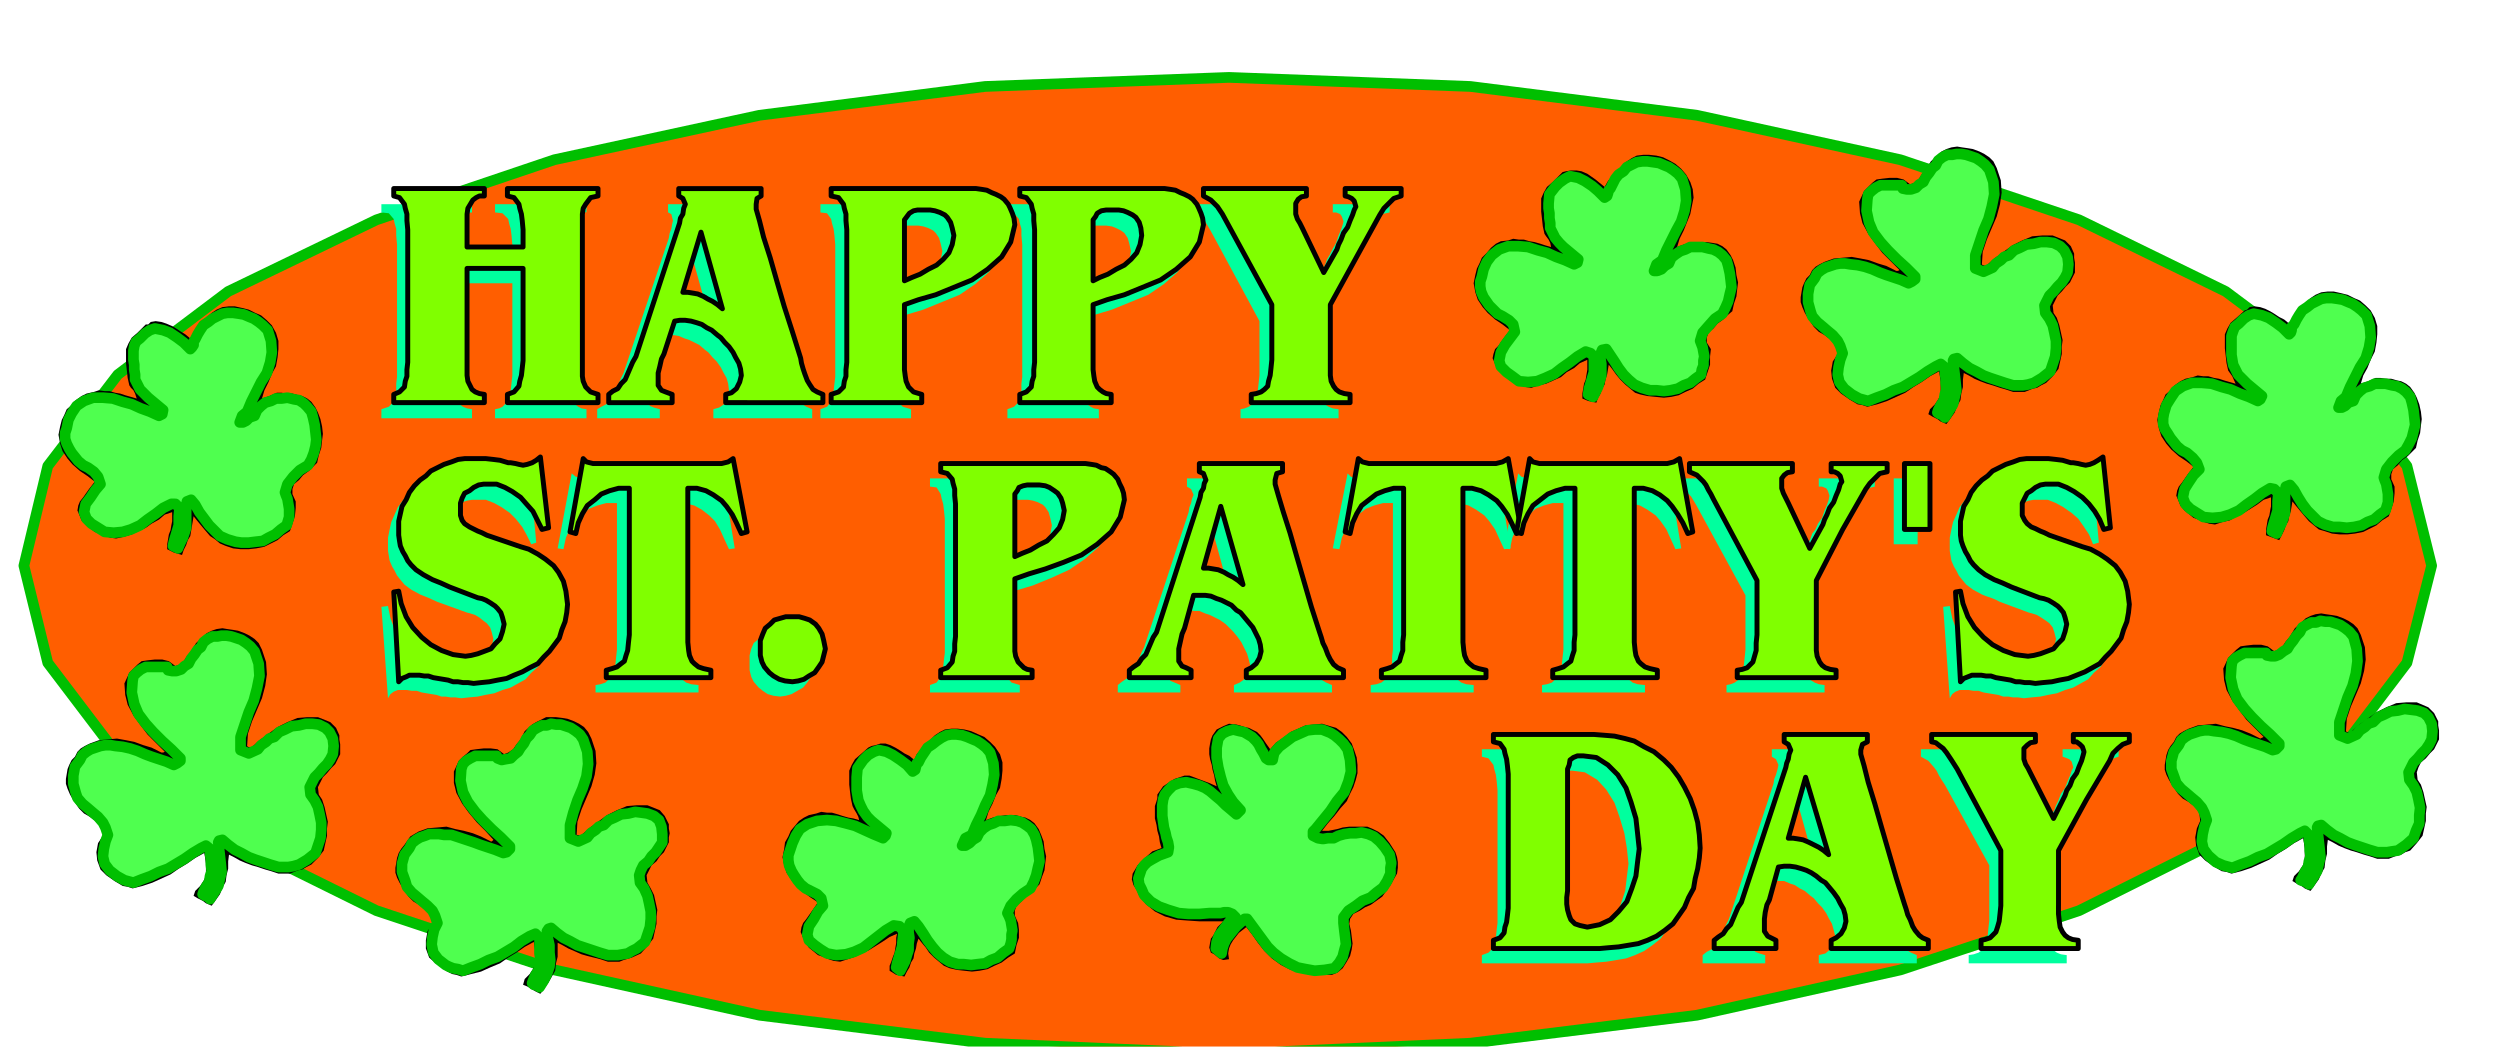 <svg xmlns="http://www.w3.org/2000/svg" width="490.455" height="205.307" fill-rule="evenodd" stroke-linecap="round" preserveAspectRatio="none" viewBox="0 0 3035 1271"><style>.pen1{stroke:#00bf00;stroke-width:13;stroke-linejoin:round}.brush2{fill:#000}.pen2{stroke:none}.brush3{fill:#4fff4f}.brush4{fill:#00ff9e}.brush5{fill:#80ff00}.pen3{stroke:#000;stroke-width:6;stroke-linejoin:round}</style><path d="m1492 1280 293-13 275-34 247-55 217-72 178-89 135-100 85-112 30-118-30-121-85-111-135-101-178-87-217-73-247-54-275-35-293-11-296 11-274 35-249 54-216 73-180 87-134 101-85 111-29 121 29 118 85 112 134 100 180 89 216 72 249 55 274 34 296 13z" class="pen1" style="fill:#ff5e00"/><path d="m335 404 3 10v10l-1 10-2 11-5 9-4 10-5 10-3 10 9-3 9-4h6l6 1h7l7 2 5 1 6 3 5 4 5 7 3 6 3 8 2 9 1 9-1 8-1 9-3 9-2 9-5 5-5 5-7 5-5 6-6 5-2 6v6l4 9v8l-1 10-3 9-3 9-8 5-7 6-8 4-8 4-10 2-9 1h-10l-9-1-9-3-7-3-6-5-6-4-6-7-5-6-5-6-4-5-1 6-1 6-1 6-1 6-3 5-2 6-3 6-2 6-10-3-8-4v-6l1-6 1-6 2-5 1-6 1-5v-11l-9 3-7 6-9 5-7 5-9 4-8 4-10 3-9 2-7-1-6-2-7-3-6-2-6-5-5-4-5-5-2-5-3-7 1-6 2-5 4-5 7-10 7-9-9-7-9-6-9-8-6-7-6-9-3-9-2-11 2-10 2-8 3-6 3-7 6-5 5-6 7-5 6-3 9-2 6-2 7 1h6l7 2 6 1 6 2 7 2 7 2-2-6-2-4-3-3-2-3-2-9-1-9-1-9v-17l3-7 4-7 7-6 10-10h3l3-3 6-1 7 1 6 2 7 3 5 3 6 4 5 3 6 5 4-7 5-7 5-6 6-5 6-6 6-4 7-3 8-1h7l9 2 8 2 8 4 7 3 7 6 6 6 5 9z" class="pen2 brush2"/><path d="m325 401 4 13 1 14-2 12-4 13-7 11-6 12-6 12-5 12-6 5-3 8h4l4-2 4-4 6-2 3-7 5-5 5-4 7-2 6-3h7l7-1 8 2 6 1 6 4 4 4 5 6 2 7 2 9 1 9 1 9-1 8-2 8-3 8-4 7-10 6-8 8-7 9-3 10 1 3 2 5 1 6 1 6v10l-3 10-7 5-7 6-8 4-7 4-9 1-8 1h-9l-7-1-10-3-9-4-7-7-6-6-6-8-6-8-5-9-5-6-5 2-1 5v27l-2 6-2 6-3 6-3 7-6-3 1-5 3-10 3-10v-11l1-10-5-5h-5l-10 5-9 7-10 7-9 7-11 5-10 3-11 1-11-1-8-5-8-5-6-6-3-8 2-10 6-8 6-9 6-7-3-9-5-6-7-5-6-3-6-5-4-5-4-5-3-5-3-6-2-6v-7l2-6 2-10 4-8 6-9 9-6 11-4h12l12 1 12 4 11 3 11 5 11 4 11 5 4-2 1-5-6-5-6-5-6-5-4-4-6-6-3-6-3-6v-6l-1-6v-6l-1-6v-11l1-6 2-5 5-4 6-6 6-4 6-2 10 2 8 3 9 6 8 6 8 8 2-2 2-3v-4l2-3 3-6 3-5 4-6 6-4 5-4 6-3 6-3 6-1h7l7 1 6 1 7 3 5 2 6 4 5 4 6 6z" class="pen1 brush3"/><path d="m318 789 5 15 1 15-2 14-4 15-6 14-6 14-5 15-1 15 1 1 4 1 10-9 11-8 11-8 12-6 12-5 12-1h13l15 6 7 7 4 9v5l1 6v12l-3 6-3 6-5 5-5 6-5 5-3 6-3 6 1 9 4 6 3 9 2 9 2 9-1 8v9l-2 9-2 9-7 9-8 8-6 3-5 3-5 1-5 2-5 2h-14l-9-3-7-2-9-3-7-2-8-3-7-3-7-4-6-3-1 8v9l-2 8-1 8-4 7-3 8-5 7-5 7-7-3-4-3-6-3-5-3 2-6 6-6 4-6 3-6v-15l-1-7-1-6-11 6-10 7-10 6-10 7-11 5-11 5-12 4-12 3-6-2-6-1-5-3-5-3-10-7-7-7-4-11-1-10 2-11 6-9-2-10-6-7-8-6-7-4-6-6-4-6-4-6-3-5-3-7-2-6v-6l1-6 1-6 2-5 3-6 4-4 3-6 4-4 5-3 6-3 11-4 11-1 11-1 11 2 10 2 11 4 10 3 12 6h2l2-1-11-11-10-10-9-12-8-11-7-13-3-12-1-14 6-13 5-5 5-5 5-4 7-1 9-1h9l8 2 8 6 5-2 5-4 4-6 5-6 6-10 9-8 4-4 6-3 6-2 7-1 6 1 7 1 6 1 8 3 6 3 6 4 5 5 4 8z" class="pen2 brush2"/><path d="m309 791 5 15 1 15-3 15-4 15-6 14-5 15-5 15v16l10 4 11-5 4-5 6-4 4-4 6-2 6-6 7-3 8-4 9-1 8-2h8l8 1 8 4 5 5 4 8 1 9-1 10-3 6-4 6-5 5-5 6-5 5-3 6-3 6 1 9 5 7 4 8 2 9 2 10v9l-1 10-3 9-3 9-10 8-10 6-7 2-6 1h-12l-10-3-9-3-9-3-8-3-9-5-8-4-8-6-7-6-4 1-1 2 1 8 1 9 1 9 1 10-2 8-2 9-5 8-5 8-3-3-3-1-3-2 1-3 3-6 4-6 1-7 2-6-1-8v-6l-1-7v-6l-5-4-6 3-10 6-10 7-10 6-10 6-11 4-10 5-11 4-10 4-11-3-9-5-9-7-6-8-2-9 1-9 2-9 3-8-3-9-3-6-6-7-6-5-7-6-6-5-6-7-2-6-3-11v-10l2-11 6-8 3-6 5-4 5-3 6-2 6-2 6-1h6l6 1 9 1 9 2 9 3 9 4 8 3 9 3 9 3 9 4 4-2 4-3v-3l-11-11-11-10-11-11-9-10-9-12-5-12-3-14 1-14 1-6 4-4 5-4 6-3h26l1 4 5 1h5l6-2 4-4 5-3 3-6 4-5 4-6 4-3 3-6 5-4 6-3h6l5-1h6l6 1 6 2 6 2 6 4 5 4 5 6z" class="pen1 brush3"/><path d="M552 456v18l1 6 3 7 2 4 4 3 5 2 6 1v11H463v-11l9-3 6-6 1-7 2-6v-9l1-8V297l-1-11v-8l-2-7-1-5-6-7-9-1v-10h110v10l-10 1-6 7-3 5-1 7-1 8v32h70v-21l-1-11-1-8-2-7-1-5-7-7-9-1v-10h111v10l-6-1-4 2-4 2-2 5-3 5-1 7v197l1 6 3 7 2 3 4 3 4 2 6 1v11H601v-11l5-1 4-2 3-3 4-4 1-7 2-6 1-9 1-9V344h-70v112zm239-8-2 6-2 9-2 9v15l4 6 5 2 7 2v11h-76v-11l5-3 6-3 5-6 4-5 3-7 3-7 3-7 3-6 55-164 1-6 2-5 1-6 1-4-2-8-4-2v-10h100v10l-6 2-2 8v5l4 14 6 19 8 26 8 27 9 31 9 31 10 32 1 6 2 7 3 6 3 8 3 5 5 6 5 3 7 3v11H866v-11l7-2 6-4 4-8 2-9-1-8-2-7-4-7-3-6-5-7-5-5-5-6-4-3-7-6-6-3-6-3-6-2-7-3-6-1h-14l-13 41zm46-148-21 75 6-1 6 1 6 1 6 3 5 3 6 3 6 4 6 4-26-93zm177-3-1-11-1-8-2-7-1-5-5-7-8-1v-10h183l6 1 6 2 10 6 8 10 2 5 3 6 2 6 1 8-5 20-11 18-17 15-19 13-22 9-22 9-20 6-16 6v78l1 9 1 6 3 7 6 6 10 3v11H996v-11l8-3 5-6 1-7 2-6 1-9 1-8V297zm71 62 8-4 10-3 10-5 10-5 8-8 7-8 4-10 2-11-2-9-2-7-4-6-3-3-6-3-6-2-6-1h-14l-6 1-5 2-2 4-3 4v74zm156-62-1-11v-8l-2-7-1-5-6-7-8-1v-10h183l6 1 6 2 5 2 6 4 4 4 5 6 2 5 3 6 2 6 1 8-5 20-11 18-17 15-19 13-22 9-22 9-20 6-17 6v87l1 6 3 7 3 3 4 3 4 2 6 1v11h-111v-11l8-3 6-6 1-7 2-6v-9l1-8V297zm72 62 9-4 10-3 10-5 10-5 8-8 7-8 4-10 2-11-2-9-2-7-4-6-4-3-6-3-5-2-7-1h-15l-5 1-5 2-2 4-3 4v74zm287 97v9l1 9 1 7 3 6 3 4 5 3 5 2 7 1v11h-119v-11l5-1 5-2 4-3 4-4 1-6 2-7 1-9 1-9v-66l-54-100-6-11-6-10-8-8-9-3v-10h125v10h-6l-4 3-3 5v12l2 6 3 5 3 6 28 54 15-28 2-6 3-5 4-8 4-7 3-9 3-7 2-6 1-4-2-6-2-3-5-2h-4v-10h69v10l-9 2-6 5-6 6-4 8-27 49-35 62v66zM651 659l-6 2-6-12-5-9-8-10-7-7-10-7-9-5-10-4h-17l-6 1-6 2-5 4-6 3-3 6-3 6v15l3 6 3 4 5 4 5 2 6 3 5 2 6 2 40 15 11 3 11 6 10 6 9 8 7 8 6 11 3 12 2 16-1 11-2 11-4 9-4 10-6 8-6 9-8 7-7 8-9 5-9 5-10 3-10 4-11 2-9 2-11 1-9 1-7-1h-6l-6-1h-5l-6-2-6-1-6-1-6-1-6-2h-6l-6-1h-11l-5 2-4 3-3 5-8-111 8-1 3 15 6 16 8 13 10 12 11 9 12 7 14 5 16 2 8-1 8-2 8-3 8-3 5-6 6-6 3-9 2-9-2-8-2-6-4-5-4-3-5-4-5-3-6-2-4-1-36-13-11-5-10-4-11-6-8-6-5-6-4-5-3-6-3-5-3-7-1-6-1-6v-16l2-10 2-9 4-9 4-9 6-8 6-7 7-5 6-6 8-4 8-4 9-3 8-3 8-1h27l9 1 8 2 10 2 9 1 9 2 6-1 6-1 5-4 5-4 8 86zm169 130v9l1 10 1 6 3 7 3 4 5 4 6 2 9 1v9H723v-9l6-1 6-2 4-4 4-4 2-7 2-6 1-10 1-9V611h-13l-11 3-10 4-8 7-9 7-6 10-5 11-3 14-7-1 17-91 5 4 8 2h154l9-2 7-4 15 91-7 1-6-13-5-11-6-10-7-7-9-7-9-5-12-3h-11v178zm90 17v-10l2-8 3-7 6-5 5-5 7-2 7-2h16l7 2 6 3 7 5 4 5 4 6 2 8 2 10-2 8-2 9-4 6-5 6-7 4-7 4-7 2-7 1-8-1-7-2-6-4-5-4-6-7-3-6-2-8v-8zm237-176-1-10-1-8-2-7-1-5-5-8-8-1v-10h176l7 1 6 1 6 3 10 5 8 9 2 5 3 6 2 6 1 8-5 21-11 18-17 15-19 13-22 10-22 9-20 6-17 6v78l1 9 1 6 3 6 6 7 10 3v9h-109v-9l8-3 5-7 1-6 2-6 1-9 1-8V630zm70 63 9-4 10-3 10-6 10-5 8-8 7-8 4-10 2-11-2-9-2-7-4-6-3-3-6-3-6-2-6-1h-14l-6 1-5 3-2 4-3 4-1 6v68zm206 90-2 6-2 9-2 8v15l4 6 5 2 7 3v9h-76v-9l5-4 6-4 4-6 5-5 3-7 3-7 3-7 3-6 54-164 1-6 2-5 1-5 2-5-3-7-5-3v-10h101v10l-6 3-1 7v5l4 14 6 19 8 26 8 28 9 31 9 31 10 31 1 6 2 8 3 7 3 8 3 5 4 6 5 3 7 3v9h-119v-9l7-3 7-5 4-7 2-8-2-8-2-7-4-8-3-6-5-7-5-6-5-5-4-4-7-5-6-3-6-3-6-2-7-3h-6l-7-1-7 1-13 41zm46-150-23 75h6l6 1 6 1 7 3 6 3 6 3 6 4 6 5-26-95zm292 156v9l1 10 1 6 3 7 3 4 5 4 6 2 9 1v9h-125v-9l7-1 6-2 5-4 4-4 2-7 2-6v-10l1-9V611h-12l-11 3-10 4-9 7-9 7-6 10-5 11-3 14-8-1 18-91 4 4 7 2h156l8-2 7-4 16 91-8 1-6-13-5-11-7-10-6-7-10-7-9-5-11-3h-11v178z" class="pen2 brush4"/><path d="M1969 789v9l1 10 1 6 3 7 3 4 5 4 6 2 9 1v9h-125v-9l6-1 6-2 4-4 4-4 2-7 2-6 1-10 1-9V611h-13l-11 3-10 4-8 7-9 7-6 10-5 11-3 14-7-1 17-91 4 4 8 2h155l9-2 7-4 15 91-7 1-6-13-5-11-7-10-6-7-10-7-9-5-11-3h-11v178zm221 0v10l1 9 1 7 3 7 3 4 5 3 5 2 7 1v9h-119v-9l5-1 5-2 4-3 4-4 1-7 2-7 1-9 1-10v-66l-54-99-6-11-6-10-8-8-9-4v-10h125v10l-5 1-4 3-4 4v13l2 6 3 5 3 5 28 56 14-30 2-6 4-5 3-7 5-7 3-9 3-7 2-6 1-5-2-6-2-3-5-2h-4v-10h68v10l-8 2-6 6-6 6-4 9-28 47-34 62v66zm109-208h29v80h-29v-80zm249 78-7 2-5-12-6-9-7-10-8-7-10-7-9-5-10-4h-17l-6 1-6 2-5 4-6 3-3 6-2 6v15l2 6 3 4 6 4 4 2 6 3 5 2 6 2 41 15 11 3 11 6 9 6 10 8 6 8 6 11 3 12 2 16-1 11-2 11-4 9-3 10-6 8-6 9-8 7-7 8-9 5-9 5-10 3-10 4-11 2-9 2-11 1-9 1-7-1h-6l-6-1h-6l-6-2-6-1-6-1-6-1-6-2h-6l-6-1h-11l-5 2-4 3-3 5-8-111 8-1 3 15 6 16 8 13 10 12 11 9 12 7 14 5 16 2 8-1 8-2 8-3 9-3 5-6 6-6 3-9 2-9-2-8-2-6-4-5-4-3-6-4-5-3-6-2-4-1-35-13-6-3-5-2-6-2-5-2-11-6-8-6-5-6-4-5-3-6-3-5-3-7-1-6-1-6v-16l2-10 2-9 4-9 4-9 6-8 6-7 7-5 7-6 8-4 7-4 9-3 8-3 9-1h26l9 1 8 2 10 2 9 1 9 2 6-1 6-1 5-4 6-4 8 86zm-730 301-1-11-1-8-2-7-1-5-6-8-8-2v-9h123l13 1 12 1 13 3 11 3 12 6 11 6 11 10 9 9 10 12 7 12 7 15 5 14 4 15 2 15 2 16-1 12-2 13-3 12-3 13-6 11-6 11-7 10-7 10-10 8-10 7-11 5-11 4-12 2-12 2-12 1-11 1h-128v-10l8-3 6-6 1-7 2-6 1-9 1-8V960zm70 141v22l3 7 2 5 5 5 6 2 10 2 15-3 13-6 10-10 10-12 6-16 5-15 2-17 2-16-2-19-3-18-6-20-6-17-10-16-11-12-15-9-15-2h-8l-5 2-4 3-2 6-2 5v149zm245 10-2 6-2 9-2 9v15l4 6 5 2 7 2v10h-76v-10l5-4 6-3 4-6 5-5 3-7 3-6 3-7 3-6 54-164 1-6 2-5 2-7 1-5-3-7-5-3v-9h101v9l-5 3-1 7v6l4 14 5 20 8 25 8 28 9 31 9 31 10 32 1 6 2 7 3 6 3 8 3 5 4 6 5 3 7 3v10h-119v-10l8-2 6-5 4-8 2-8-2-8-2-7-4-7-3-6-5-7-5-5-5-6-4-3-7-6-6-3-6-4-6-2-7-3h-6l-7-1-7 1-13 41zm46-148-23 73h6l6 1 6 1 7 3 6 3 6 3 6 4 6 5-26-93zm307 155v19l1 6 3 7 3 4 4 3 5 2 7 1v10h-119v-10l6-1 6-2 4-3 4-4 1-7 2-6 1-10 1-9v-67l-54-98-4-6-3-5-3-6-3-4-7-8-9-5v-9h125v9l-6 1-4 3-3 5v13l2 6 3 5 3 6 26 54 16-28 2-6 3-6 3-8 5-7 3-8 3-7 2-6 2-4-2-7-3-3-5-2-3-1v-9h68v9l-9 3-6 6-6 6-5 8-27 49-33 60v67z" class="pen2 brush4"/><path d="M567 438v18l1 7 3 6 2 4 4 3 5 2 6 1v10H478v-10l7-3 6-6 1-7 2-6v-8l1-9V279l-1-11v-8l-2-7-1-5-6-8-7-2v-9h110v9h-6l-4 2-4 3-3 5-3 5-1 7v40h68v-21l-1-11-1-8-2-7-1-5-6-8-8-2v-9h110v9l-9 2-6 8-3 5-1 7v197l1 6 3 7 6 6 9 3v10H616v-10l8-3 6-7 1-6 2-7 1-9 1-9V326h-68v112zm239-8-3 6-2 9-2 8v15l4 6 5 2 8 3v10h-77v-10l5-4 6-3 4-6 5-5 3-7 3-7 3-7 4-7 53-162 1-6 3-5 1-7 2-5-3-7-5-3v-9h100v9l-5 3-1 7v6l4 14 5 20 8 25 8 28 9 31 10 31 10 32 1 6 2 7 2 6 3 8 3 5 4 6 5 3 7 3v10H881v-10l7-2 6-5 4-8 2-8-1-8-2-7-4-7-3-6-5-7-5-5-5-6-4-3-7-6-6-3-6-4-6-2-7-2-7-1h-7l-6 1-13 40zm45-148-22 73h6l6 1 6 1 7 3 5 3 6 3 6 4 6 5-26-93zm177-3-1-11v-8l-2-7-1-5-6-8-9-2v-9h176l7 1 6 1 6 3 5 2 6 3 4 3 5 6 2 4 3 7 2 6 1 8-5 21-11 18-17 15-19 13-22 9-22 9-21 6-17 6v79l1 8 1 6 3 7 6 6 10 3v10h-110v-10l9-3 6-6 1-7 2-6v-8l1-9V279zm70 62 9-4 10-4 10-6 10-5 8-7 7-8 4-10 2-11-2-9-2-7-4-6-3-3-6-3-6-2-6-1h-15l-5 1-5 3-3 4-3 4v74zm158-62-1-11v-8l-2-7-1-5-6-8-8-2v-9h176l7 1 6 1 6 3 5 2 6 3 4 3 5 6 2 4 3 7 2 6 1 8-5 21-11 18-17 15-19 13-22 9-22 9-21 6-17 6v79l1 8 1 6 3 7 3 3 4 3 4 2 6 1v10h-111v-10l8-3 6-6 1-7 2-6v-8l1-9V279zm71 62 8-4 10-4 10-6 10-5 8-7 7-8 4-10 2-11-1-9-2-7-4-6-4-3-6-3-5-2-6-1h-15l-6 1-5 3-2 4-3 4v74zm288 96v19l1 7 3 6 3 4 4 3 6 2 7 1v10h-120v-10l6-1 6-2 4-3 4-4 1-6 2-7 1-9 1-10v-67l-54-99-6-11-6-9-8-8-9-5v-9h125v9l-6 1-4 3-3 5v13l2 6 3 5 3 6 26 54 16-28 2-6 3-6 3-8 5-7 3-8 3-7 2-6 2-4-2-7-3-3-4-2-4-1v-9h68v9l-9 3-6 6-6 6-5 8-27 49-33 60v67zM666 641l-8 2-6-12-5-10-8-9-7-8-10-7-9-5-10-4h-16l-6 1-6 3-5 4-6 3-3 6-2 6v15l2 6 3 4 6 4 4 2 6 3 5 2 6 3 41 14 10 3 11 6 9 6 10 8 6 8 6 11 3 12 2 16-1 10-2 11-4 10-3 10-6 8-6 8-7 7-7 8-10 5-9 5-10 4-9 4-11 2-10 2-10 1-9 1-7-1h-6l-6-1h-6l-6-2-6-1-6-1-6-1-6-2h-5l-6-1h-12l-4 2-5 2-4 4-6-109 6-1 3 15 6 16 8 13 11 12 11 9 13 7 14 5 15 2 7-1 8-2 8-3 8-3 5-6 6-6 3-9 2-9-2-8-2-6-4-5-3-3-6-4-5-3-5-2-5-1-34-13-11-5-10-4-11-6-9-6-6-6-4-5-3-6-3-5-3-7-1-6-1-7v-17l2-9 2-9 5-8 4-9 6-8 7-7 7-5 6-6 8-4 8-4 9-3 8-3 8-1h26l9 1 8 1 10 3h3l6 1 4 1 5 1 5-1 6-2 5-3 5-4 10 86zm169 130v9l1 10 1 6 3 7 3 3 5 4 6 2 9 2v9H736v-9l7-2 6-2 5-4 4-3 2-7 2-6 1-10 1-9V593h-13l-11 3-10 4-8 7-9 7-6 10-5 11-3 13-7-2 16-89 4 4 8 2h156l8-2 6-4 17 89-7 2-6-13-5-10-7-10-6-7-10-7-9-5-11-3h-11v178zm88 17v-10l3-8 3-7 6-5 5-5 7-2 7-2h16l7 2 6 2 7 5 4 5 4 7 2 8 2 10-2 8-2 8-4 6-5 7-7 4-6 4-7 2-7 1-9-1-7-2-7-4-5-4-6-7-3-6-2-8v-8zm237-176-1-10v-8l-2-7-1-5-6-7-8-2v-10h176l7 1 6 1 6 3 5 1 6 4 4 3 5 6 2 5 3 6 2 6 1 8-5 21-11 18-17 15-19 13-22 9-22 8-20 6-17 6v88l1 6 3 7 3 3 4 4 4 2 6 1v9h-111v-9l8-3 6-7 1-7 2-6v-9l1-9V612zm72 64 9-4 10-4 10-6 10-5 8-8 7-8 4-10 2-11-2-9-2-6-4-6-4-3-6-4-5-2-7-1h-15l-5 1-5 2-2 4-3 4v76zm206 87-3 7-2 9-2 9v15l4 6 5 2 6 3v9h-75v-9l5-4 6-4 4-6 5-5 3-7 3-7 3-7 4-6 53-164 1-6 3-5 1-6 2-4-3-8-5-2v-10h101v10l-7 2-2 8v5l4 14 6 20 8 25 8 28 9 31 9 31 10 31 2 6 2 7 3 6 3 8 3 6 4 6 5 4 7 3v9h-118v-9l6-3 6-5 4-7 2-8-1-8-2-7-4-8-3-6-5-6-5-6-5-6-5-3-6-6-6-3-6-3-6-2-7-3-7-1h-14l-11 40zm44-148-21 75h6l6 1 6 1 7 3 5 3 6 3 6 4 6 5-27-95zm294 156v9l1 10 1 6 3 7 3 3 5 4 6 2 9 2v9h-127v-9l7-2 6-2 5-4 4-3 2-7 2-6v-10l1-9V593h-12l-11 3-10 4-9 7-9 7-6 10-5 11-3 13-6-2 16-89 5 4 8 2h154l8-2 7-4 16 89-6 2-6-13-5-10-7-10-6-7-10-7-9-5-11-3h-11v178z" class="pen3 brush5"/><path d="M1984 771v9l1 10 1 6 3 7 3 3 5 4 6 2 9 2v9h-127v-9l7-2 6-2 5-4 4-3 2-7 2-6v-10l1-9V593h-12l-11 3-10 4-9 7-9 7-6 10-5 11-3 13-6-2 16-89 4 4 8 2h155l8-2 7-4 16 89-6 2-6-13-6-10-7-10-6-7-9-7-9-5-11-3h-11v178zm221 0v19l1 7 3 7 3 4 4 3 6 2 7 1v9h-120v-9l6-1 6-2 3-3 4-4 2-7 2-7v-9l1-10v-66l-53-99-3-6-3-5-3-6-3-4-8-8-9-4v-10h125v10l-6 1-4 3-3 4v12l2 6 3 6 3 6 26 55 16-29 2-6 3-6 3-8 5-7 3-8 3-7 2-7 2-3-2-7-3-3-4-2h-4v-10h68v10l-9 2-6 6-6 6-5 7-28 49-32 62v66zm107-208h31v80h-31v-80zm250 78-8 2-5-12-6-10-7-9-8-8-10-7-9-5-10-4h-16l-6 1-6 3-5 4-5 3-3 6-3 6v15l3 6 3 4 5 4 5 2 6 3 5 2 6 3 40 14 10 3 11 6 9 6 10 8 6 8 6 11 3 12 2 16-1 10-2 11-4 10-3 10-6 8-6 8-7 7-7 8-9 5-9 5-10 4-10 4-11 2-9 2-11 1-9 1-7-1h-6l-6-1h-5l-6-2-6-1-6-1-6-1-6-2h-6l-6-1h-11l-5 2-5 2-4 4-6-109 6-1 3 15 6 16 8 13 11 12 11 9 13 7 14 5 16 2 7-1 8-2 8-3 8-3 5-6 6-6 3-9 2-9-2-8-2-6-4-5-3-3-6-4-5-3-6-2-5-1-34-13-11-5-10-4-11-6-8-6-6-6-4-5-3-6-3-5-3-7-2-6-1-7v-17l2-9 2-9 5-8 4-9 6-8 7-7 7-5 6-6 8-4 8-4 9-3 8-3 8-1h27l9 1 8 1 10 3h3l6 1 4 1 5 1 5-1 5-2 5-3 6-4 9 86zm-731 299-1-10-1-8-2-7-1-5-5-7-8-2v-9h122l13 1 12 1 13 3 11 3 12 7 12 6 12 10 9 9 9 12 7 12 7 14 5 14 4 15 2 15 1 16-1 12-2 13-3 12-2 12-6 11-5 12-7 10-7 10-10 8-10 7-11 5-11 4-12 2-12 2-12 1-11 1h-129v-10l8-3 5-6 1-7 2-6 1-8 1-9V940zm72 142-1 8v8l1 7 2 7 2 5 5 5 6 2 9 2 15-3 13-6 10-10 10-12 6-16 5-15 2-17 2-16-2-19-2-18-6-20-6-17-10-16-12-12-14-9-16-2h-7l-5 2-4 3-1 6-2 5v148zm245 11-3 6-2 9-1 8v15l4 6 4 2 6 3v10h-75v-10l5-4 6-4 4-6 5-5 3-7 3-7 3-7 4-6 54-164 1-5 2-5 1-6 2-5-3-7-5-3v-9h101v9l-6 3-2 7v5l4 14 5 20 8 26 8 28 9 31 9 31 10 32 2 6 2 7 3 6 3 8 3 5 5 6 4 3 7 3v10h-118v-10l6-3 6-5 4-7 2-8-1-8-2-7-4-7-3-6-5-7-5-6-5-6-5-3-6-5-6-4-6-3-6-2-7-2-7-1h-7l-7 1-11 40zm44-149-21 74h6l6 1 6 1 7 3 6 3 6 3 6 4 6 5-28-94zm307 156v10l1 9 1 7 3 6 3 4 4 3 5 2 7 1v10h-118v-10l5-1 6-2 3-3 4-4 2-6 2-7 1-9 1-10v-67l-53-99-7-11-6-9-4-5-4-3-5-4-5-1v-9h126v9l-6 1-4 3-4 4v13l2 6 3 5 3 6 28 55 14-28 2-6 4-6 3-8 5-7 3-8 3-7 2-7 1-4-2-6-3-3-4-3h-4v-9h68v9l-8 3-6 5-6 6-4 9-28 47-34 62v67z" class="pen3 brush5"/><path d="m2424 204 5 15 1 15-2 14-4 15-6 14-6 14-5 15-1 15 1 1 4 1 10-9 11-8 11-8 12-6 12-5 12-1h13l15 6 7 7 4 9v5l1 6v12l-3 6-3 6-5 5-5 6-5 5-3 6-3 6 1 9 4 6 3 9 2 9 2 9-1 8v9l-2 9-2 9-7 9-8 8-6 3-5 3-5 1-5 2-5 2h-14l-9-3-7-2-9-3-7-2-8-3-7-3-7-4-6-3-1 8v9l-2 8-1 8-4 7-3 8-5 7-5 7-7-3-4-3-6-3-5-3 2-6 6-6 4-6 3-6v-15l-1-7-1-6-11 6-10 7-10 6-10 7-11 5-11 5-12 4-12 3-6-2-6-1-5-3-5-3-10-7-7-7-4-11-1-10 2-11 6-9-2-10-6-7-8-6-7-4-6-6-4-6-4-6-3-5-3-7-2-6v-6l1-6 1-6 2-5 3-6 4-4 3-6 4-4 5-3 6-3 11-4 11-1 11-1 11 2 10 2 11 4 10 3 12 6h2l2-1-11-11-10-10-9-12-8-11-7-13-3-12-1-14 6-13 5-5 5-5 5-4 7-1 9-1h9l8 2 8 6 5-2 5-4 4-6 5-6 6-10 9-8 4-4 6-3 6-2 7-1 6 1 7 1 6 1 8 3 6 3 6 4 5 5 4 8z" class="brush2" style="stroke:none"/><path d="m2415 206 5 15 1 15-3 15-4 15-6 14-5 15-5 15v16l10 4 11-5 4-5 6-4 4-4 6-2 6-6 7-3 8-4 9-1 8-2h8l8 1 8 4 5 5 4 8 1 9-1 10-3 6-4 6-5 5-5 6-5 5-3 6-3 6 1 9 5 7 4 8 2 9 2 10v9l-1 10-3 9-3 9-10 8-10 6-7 2-6 1h-12l-10-3-9-3-9-3-8-3-9-5-8-4-8-6-7-6-4 1-1 2 1 8 1 9 1 9 1 10-2 8-2 9-5 8-5 8-3-3-3-1-3-2 1-3 3-6 4-6 1-7 2-6-1-8v-6l-1-7v-6l-5-4-6 3-10 6-10 7-10 6-10 6-11 4-10 5-11 4-10 4-11-3-9-5-9-7-6-8-2-9 1-9 2-9 3-8-3-9-3-6-6-7-6-5-7-6-6-5-6-7-2-6-3-11v-10l2-11 6-8 3-6 5-4 5-3 6-2 6-2 6-1h6l6 1 9 1 9 2 9 3 9 4 8 3 9 3 9 3 9 4 4-2 4-3v-3l-11-11-11-10-11-11-9-10-9-12-5-12-3-14 1-14 1-6 4-4 5-4 6-3h26l1 4 5 1h5l6-2 4-4 5-3 3-6 4-5 4-6 4-3 3-6 5-4 6-3h6l5-1h6l6 1 6 2 6 2 6 4 5 4 5 6z" class="pen1 brush3"/><path d="m2052 221 3 9 1 10-2 10-2 10-4 10-4 10-5 10-3 10 8-3 10-3h18l7 1 6 1 6 3 5 4 5 7 3 6 3 9 1 9 2 9-1 8-1 9-3 9-2 9-6 5-5 5-7 5-5 6-6 5-2 6v6l5 8-1 9v10l-3 9-3 9-8 5-7 6-9 4-8 4-9 2-9 1-10-1-10-1-9-2-6-2-6-5-6-5-6-6-5-6-5-7-4-5-1 6-1 6-2 6-1 6-3 5-2 6-3 5-2 6-10-2-7-3v-6l1-6 1-6 2-5 1-6 1-6v-12l-9 4-7 6-9 5-7 6-9 4-9 4-9 2-9 3-7-1-6-2-7-3-6-3-6-5-5-4-5-6-2-5-3-7 1-5 2-6 4-4 7-10 7-9-9-7-9-6-9-8-6-7-6-9-3-9-2-11 2-10 2-8 3-6 3-7 6-6 5-6 6-5 6-3 9-1 6-2 7 1h6l7 2 6 1 7 2 6 2 7 2-1-5-2-4-3-4-2-3-2-9-1-9-1-9v-16l3-7 4-7 7-6 10-10 2-2 4-1 6-1h7l6 1 7 3 10 7 11 9 4-7 5-6 6-6 6-6 6-6 6-4 6-3 8-1h7l9 1 8 2 8 4 7 4 7 6 6 7 5 9z" class="pen2 brush2"/><path d="m2042 217 4 13 1 14-2 12-4 13-6 11-6 12-6 12-5 12-7 5-3 8h4l5-2 4-4 5-3 3-7 5-4 6-4 6-2 6-3h15l8 2 5 1 6 3 5 4 5 6 2 7 2 9 1 8 1 9-2 8-2 9-3 7-4 8-9 6-8 9-7 8-3 10 3 8 2 11-1 5v6l-2 5-1 6-7 5-6 5-8 3-7 4-9 2-8 1-9-1h-8l-10-3-9-4-7-6-6-6-6-8-5-8-6-9-4-6-5 1-2 5v6l1 6v14l-2 7-2 7-3 6-3 6-6-3 1-7 3-10 3-10v-19l-4-4-6-2-10 6-9 7-10 7-9 7-11 5-10 4-11 1-11-1-8-6-7-5-7-7-2-7 2-10 5-9 6-8 6-8-2-9-5-5-8-5-6-3-10-10-7-10-3-7-1-6v-6l2-6 2-9 4-9 6-8 9-7 11-4h12l12 1 12 4 11 3 11 5 11 4 11 5 4-2 1-4-6-5-6-5-6-5-5-5-5-6-3-6-3-6v-6l-1-6v-6l-1-6v-6l1-11 7-9 5-5 7-5 6-3 10 2 8 4 9 6 7 6 8 8 3-2 1-3 1-4 2-2 3-6 3-6 4-5 6-4 4-5 6-3 6-3 7-1h6l7 1 7 1 7 3 5 2 6 4 5 4 5 6z" class="pen1 brush3"/><path d="m1214 916 3 10v10l-1 10-2 11-5 9-4 10-5 10-3 10 8-3 10-2 6-1h12l7 2 5 1 6 3 5 4 5 7 3 7 3 8 1 9 2 9-1 8-1 9-3 8-3 9-5 5-5 5-7 5-5 6-6 5-2 6v6l4 9 1 8v10l-3 9-2 10-8 5-8 6-9 4-8 4-10 2-9 1-9-1-9-1-9-2-7-3-6-5-6-5-6-6-4-6-5-6-4-5-2 6-1 6-2 6-1 6-3 5-2 6-3 5-3 6-10-2-8-5v-6l2-5 2-6 2-5 1-6 1-6v-6l1-5-9 4-9 6-8 5-8 5-9 4-8 4-9 3-9 3-8-1-6-2-7-3-6-2-6-5-5-4-4-6-3-6-3-7 1-6 2-5 4-5 7-10 7-10-9-6-8-6-9-8-6-7-6-9-3-9-2-10 2-10 1-8 4-7 3-7 5-6 5-6 6-4 6-3 9-2 6-2 7 1h6l7 2 6 2 7 2 6 1 7 2-1-4-2-4-3-5-2-4-2-9-1-8-1-9v-17l3-7 4-7 7-6 9-8 4-2 5-1 6-2h6l6 2 6 3 5 3 6 4 6 3 6 5 3-7 5-6 5-6 6-5 6-6 6-4 6-3 8-1h8l8 1 8 2 9 4 7 3 7 6 6 6 6 9z" class="pen2 brush2"/><path d="m1202 914 4 13 1 14-2 12-3 13-6 12-5 12-6 12-5 12-8 4-4 9h4l5-3 4-4 5-3 3-6 5-5 6-4 6-2 6-3h8l7-1 8 1 6 2 6 4 5 4 4 7 2 6 2 9 1 8 1 9-2 8-2 9-3 8-4 8-9 6-8 7-7 8-4 9 2 4 2 5 1 6 1 6-1 5v6l-1 5-2 6-7 5-7 6-8 3-7 4-9 1-8 1-9-1h-7l-10-3-8-5-7-6-6-7-6-8-5-8-6-9-5-6-5 2-2 5v6l1 7-1 7v8l-2 6-2 7-3 6-3 6-5-4 1-5 3-10 3-10 1-10 1-9-5-6-7-1-10 6-9 7-9 7-9 7-11 5-10 3-12 1-11-2-8-5-7-5-7-6-2-7 2-10 6-9 5-9 6-7-2-9-5-5-8-4-6-3-6-5-4-5-4-6-3-5-3-7-1-6v-6l2-6 3-9 4-9 5-8 9-6 12-4 12-1 11 1 12 3 11 3 11 5 11 5 12 5 3-3 1-3-6-5-6-5-6-5-5-5-5-7-3-6-3-7-1-6-1-6v-16l1-11 7-10 6-6 7-4 6-2 9 2 8 4 9 6 8 6 7 8 3-2 1-4 1-4 2-1 3-6 4-6 4-6 6-4 5-4 6-4 6-3 6-1h6l7 1 6 2 7 3 5 2 6 4 5 4 5 6z" class="pen1 brush3"/><path d="m718 897 5 15 1 15-2 14-4 14-6 14-6 14-5 15-1 16h1l4 1 10-9 11-8 11-8 12-6 12-5 12-1h13l15 6 6 7 5 10v5l1 6-1 5v6l-3 6-3 6-5 5-4 6-6 5-3 6-3 6 1 9 4 7 4 8 2 9 2 9-1 8v9l-2 9-2 9-7 9-8 9-11 5-10 3-5 2h-14l-9-3-8-2-8-2-7-2-9-4-7-3-7-4-6-3v17l-2 8-1 9-4 7-4 7-5 7-5 7-6-3-5-3-5-3-5-2 2-7 6-6 4-6 3-6v-15l-1-6-1-6-11 6-10 7-10 6-10 7-12 5-11 5-12 3-12 3-6-2-5-1-6-3-4-3-10-7-8-7-4-11v-10l2-11 6-9-2-10-6-7-8-6-7-4-6-6-4-6-4-6-3-5-3-6-2-6v-6l1-6 1-6 2-6 3-5 4-5 7-10 10-6 11-4 12-1 11-1 11 3 10 2 11 3 10 4 12 6h1l2-2-10-11-10-10-10-12-8-11-7-13-3-12v-14l6-13 5-5 5-4 4-4 7-1 9-1h9l8 1 8 6 5-2 6-4 4-6 5-6 5-10 9-8 5-3 6-3 6-3h12l8 1 6 1 8 3 6 3 6 4 5 6 4 8z" class="pen2 brush2"/><path d="m708 898 5 15 1 15-2 15-5 15-6 14-5 15-4 15v16l10 4 11-5 4-5 6-4 4-4 6-2 6-6 7-3 8-4 9-1 8-2 8 1 7 1 8 3 6 5 3 8 1 9v10l-4 6-4 6-5 5-4 6-6 5-3 6-2 6 1 9 5 7 4 9 2 9 2 10v9l-1 10-3 9-3 9-5 4-5 4-6 3-5 3-6 1-6 1h-12l-10-3-9-3-9-3-9-3-9-5-8-4-8-6-7-6-3 1-2 3 1 8 2 9v9l1 9-1 8-3 9-4 8-5 8-3-2-4-1-2-2 1-3 3-7 4-6 1-7 1-6-1-7v-19l-5-5-7 3-10 6-9 7-10 6-10 6-11 4-10 5-11 4-10 4-6-2-6-1-5-2-4-2-9-7-6-8-2-10 1-9 2-9 4-8-3-9-3-6-6-6-6-5-7-6-6-5-6-7-2-7-4-11v-10l3-11 6-8 3-6 5-4 5-3 6-2 5-2h12l6 1h9l9 3 9 3 9 3 8 3 9 3 9 3 10 4 4-1 4-4v-3l-11-11-11-10-11-11-9-10-9-12-6-12-3-14 1-14 2-6 4-4 5-3 6-3h26l1 3 5 2 5-1 6-1 4-4 5-4 3-5 4-5 3-6 4-4 4-6 5-3 6-3h6l5-2 6 1h6l6 2 6 2 6 4 5 4 4 6z" class="pen1 brush3"/><path d="m1641 903 3 8 3 9 1 9v10l-2 8-3 9-4 8-4 9-8 9-7 9-8 9-7 9h8l10-2 7-2 8-1h22l7 3 6 3 7 5 7 9 7 11 2 6 1 6v7l-1 7-4 7-4 7-5 7-5 7-7 5-7 5-7 3-6 4-8 4-4 6-1 6 2 8 1 8 1 8-1 7-2 8-4 7-5 8-6 5-7 3h-26l-12-3-12-3-12-6-11-8-9-9-8-10-7-10-7-9-9 7-7 9-3 5-2 5-1 6 1 7-7 1-5-2-6-5-4-2-2-6 1-6 1-5 3-4 5-10 7-7h-29l-15-1-13-1-14-4-12-6-11-9-8-10-3-7-4-6-2-7 1-7 6-10 9-9 9-8 11-4-2-7-1-7-2-7-1-7-2-8v-15l2-6 1-4v-4l7-10 9-6 5-3 6-2 6-2h6l8 3 8 3 8 3 9 4-2-7-1-6-2-7-1-6-2-7-1-6v-7l1-6 1-5 2-5 5-7 8-4 7-3 9 1 4 1 6 2 5 1 6 3 4 2 4 4 3 4 4 6 5 7 7-8 9-6 9-7 9-4 9-4 10-1 10-1 10 3 7 2 7 5 6 6 6 8z" class="pen2 brush2"/><path d="m1636 910 3 13 1 14-3 12-5 13-9 11-8 12-9 11-9 11-3 3v5l6 3 6 1 6-1h7l6-3 7-2 7-1h7l7-1 8 2 7 3 7 6 6 7 6 9 1 5 1 5-1 6v7l-4 9-5 8-8 6-7 6-10 4-8 6-9 6-6 8v7l1 9 1 8 1 9-2 7-2 8-4 7-6 7-12 2-12 1-11-2-10-2-10-5-10-6-9-7-7-7-25-34h-3l-10 9-8 10-4 5-3 6-2 6-1 6-7-6 1-8 3-8 6-8 6-8 8-6-4-4-5-2h-5l-4 1h-14l-12 1h-13l-12-1-13-4-11-4-10-6-8-8-3-7-3-6-1-7 2-6 2-6 3-4 4-4 5-3 9-5 11-4 1-6-1-6-2-6-1-5-2-7-1-7-1-7v-13l1-7 2-6 4-5 6-6 8-3 8-1 9 2 7 2 7 3 6 4 7 6 6 5 6 6 6 5 7 6 5-5-9-10-6-9-6-11-3-10-3-12-2-12v-12l2-11 5-6 6-3 7-2 8 2 5 1 5 3 5 3 5 5 3 4 3 6 3 5 3 6 3 2h5l1-5 1-4 6-7 8-6 8-6 9-4 9-4 9-1h9l10 4 5 3 6 5 5 5 5 7z" class="pen1 brush3"/><path d="m2883 386 3 10v10l-1 10-2 11-5 10-4 10-5 9-3 10 9-3 9-4h6l6 1h7l7 2 5 1 6 3 5 4 5 7 3 6 3 8 2 9 1 9-1 8-1 9-3 9-2 9-5 5-5 5-7 5-5 6-6 5-2 6v6l4 9v8l-1 10-3 9-3 9-8 5-7 6-8 4-8 4-10 2-9 1h-10l-9-1-9-3-7-2-6-5-6-5-6-7-5-6-5-6-4-5-1 6-1 6-2 6-1 6-3 5-2 6-3 6-3 6-8-3-8-3v-7l1-6 1-6 2-5 1-6 1-5v-11l-9 3-8 6-8 5-8 5-9 4-8 5-9 2-9 3-7-1-6-2-7-3-6-2-6-5-5-4-5-6-2-5-3-7 1-6 2-5 4-5 7-10 7-9-9-7-9-6-9-8-6-7-6-9-3-9-2-11 2-10 2-8 3-6 3-7 6-5 5-6 7-5 6-3 9-2 6-2 7 1h6l7 2 6 1 6 2 7 2 7 2-4-9-5-7-2-9-1-9-1-9v-17l3-7 4-7 7-6 10-9 3-1 3-3 6-1 7 1 6 2 6 3 5 3 6 4 6 3 6 5 4-7 5-6 5-6 6-6 6-6 6-4 7-3 8-1h7l9 2 8 2 8 4 7 3 7 6 6 6 5 9z" class="pen2 brush2"/><path d="m2873 383 4 13 1 14-2 12-4 13-7 11-6 12-6 12-5 12-6 5-3 8h4l4-2 4-4 6-2 3-7 5-5 5-4 7-2 6-3h13l8 2 6 1 6 3 5 4 5 6 2 7 2 9 1 9 1 9-2 8-2 8-4 8-4 7-8 6-8 8-7 9-3 10 1 3 2 5 1 6 1 6v10l-3 10-7 5-7 6-8 3-7 4-9 2-9 1-9-1h-8l-10-3-8-4-7-7-6-6-6-8-5-8-5-9-5-6-5 2-1 5v27l-2 6-2 6-3 6-3 7-6-3 1-5 3-10 3-10v-11l1-10-5-5-5-1-10 6-9 7-10 7-9 7-11 5-10 3-11 1-11-1-8-5-8-5-6-6-3-8 2-10 5-8 6-9 7-7-3-8-5-6-7-6-6-3-6-5-4-5-4-5-3-5-4-6-2-6v-7l1-6 3-10 5-8 6-9 9-6 11-4h12l12 1 12 4 11 3 11 5 11 4 11 5 3-2 2-4-6-5-6-5-6-5-5-5-6-6-3-6-3-6-1-6-1-6v-23l2-6 2-5 5-4 6-6 6-4 6-2 10 2 8 3 9 6 8 6 8 8 2-2 1-3v-4l3-3 3-6 3-5 4-6 6-4 5-4 6-3 6-3 6-1h7l7 1 6 1 7 3 5 2 6 4 5 4 6 6z" class="pen1 brush3"/><path d="m2866 771 5 15 1 15-2 14-4 15-6 14-6 14-5 15-1 15 1 1 4 1 10-9 11-8 11-8 12-6 12-5 12-1h13l14 6 7 7 5 10v5l1 6v11l-3 6-3 6-5 5-5 6-6 5-3 6-2 6 1 9 4 6 3 9 2 9 2 9-1 8v9l-2 9-2 9-7 9-8 9-6 2-5 3-5 1-5 2-5 2h-14l-9-3-7-2-9-3-7-2-8-3-7-3-7-4-6-3-1 8v9l-2 8-1 9-4 7-3 7-5 7-5 7-7-3-4-3-6-3-5-3 2-6 6-6 4-6 3-6v-15l-1-7-1-6-11 6-10 7-10 6-10 7-11 5-11 5-12 4-12 3-6-2-6-1-5-3-5-3-10-7-7-7-4-11-1-10 2-11 4-9-1-10-5-7-8-6-7-4-6-6-4-6-4-6-3-5-3-6-2-6v-6l1-6 1-6 2-6 3-5 4-5 3-6 4-4 5-3 6-3 11-4 11-1 11-1 11 3 10 2 11 3 10 4 12 6 2-1 2-1-11-11-10-10-9-12-8-11-7-13-3-12-1-14 6-13 5-5 5-5 5-4 7-1 9-1h9l8 2 8 6 5-2 5-4 4-6 5-6 6-10 9-8 4-4 6-3 6-2 7-1 6 1 7 1 6 1 8 3 6 3 6 4 5 5 4 8z" class="pen2 brush2"/><path d="m2857 773 4 15 1 15-2 15-4 15-6 14-5 15-5 15v16l10 4 11-5 4-5 6-4 4-4 6-2 6-6 7-3 8-4 9-1 8-2 8 1 8 1 8 3 5 5 4 8 1 9-1 10-3 6-4 6-5 5-5 6-5 5-3 6-3 6 1 9 5 7 4 8 2 9 2 10-1 9v10l-4 9-3 9-9 8-10 7-7 1-6 1h-12l-10-3-9-3-9-3-8-3-9-5-8-4-8-6-7-6-4 1-1 2 1 8 1 9 1 9 1 10-2 8-2 9-5 8-5 8-4-3-3-1-3-1 2-3 3-7 4-6 1-7 2-6-1-7v-7l-1-6v-6l-5-5-6 3-10 6-10 7-10 6-10 6-11 4-10 5-11 4-10 4-11-3-9-4-9-8-6-8-2-9 1-9 2-9 3-8-3-9-3-6-6-7-6-5-7-6-6-5-6-7-2-6-4-11v-10l3-11 6-8 3-6 5-4 5-3 6-2 6-2 6-1h6l6 1 9 1 9 2 9 3 9 4 8 3 9 3 9 3 9 4 4-1 4-4v-3l-11-11-11-10-11-11-9-10-9-12-5-12-3-14 1-14 1-6 4-4 5-3 6-3h26l1 3 5 1h5l5-2 5-4 5-3 3-5 4-5 4-6 4-4 3-6 5-3 6-3h6l5-2 6 1h6l6 2 6 2 6 4 5 4 5 6z" class="pen1 brush3"/></svg>
